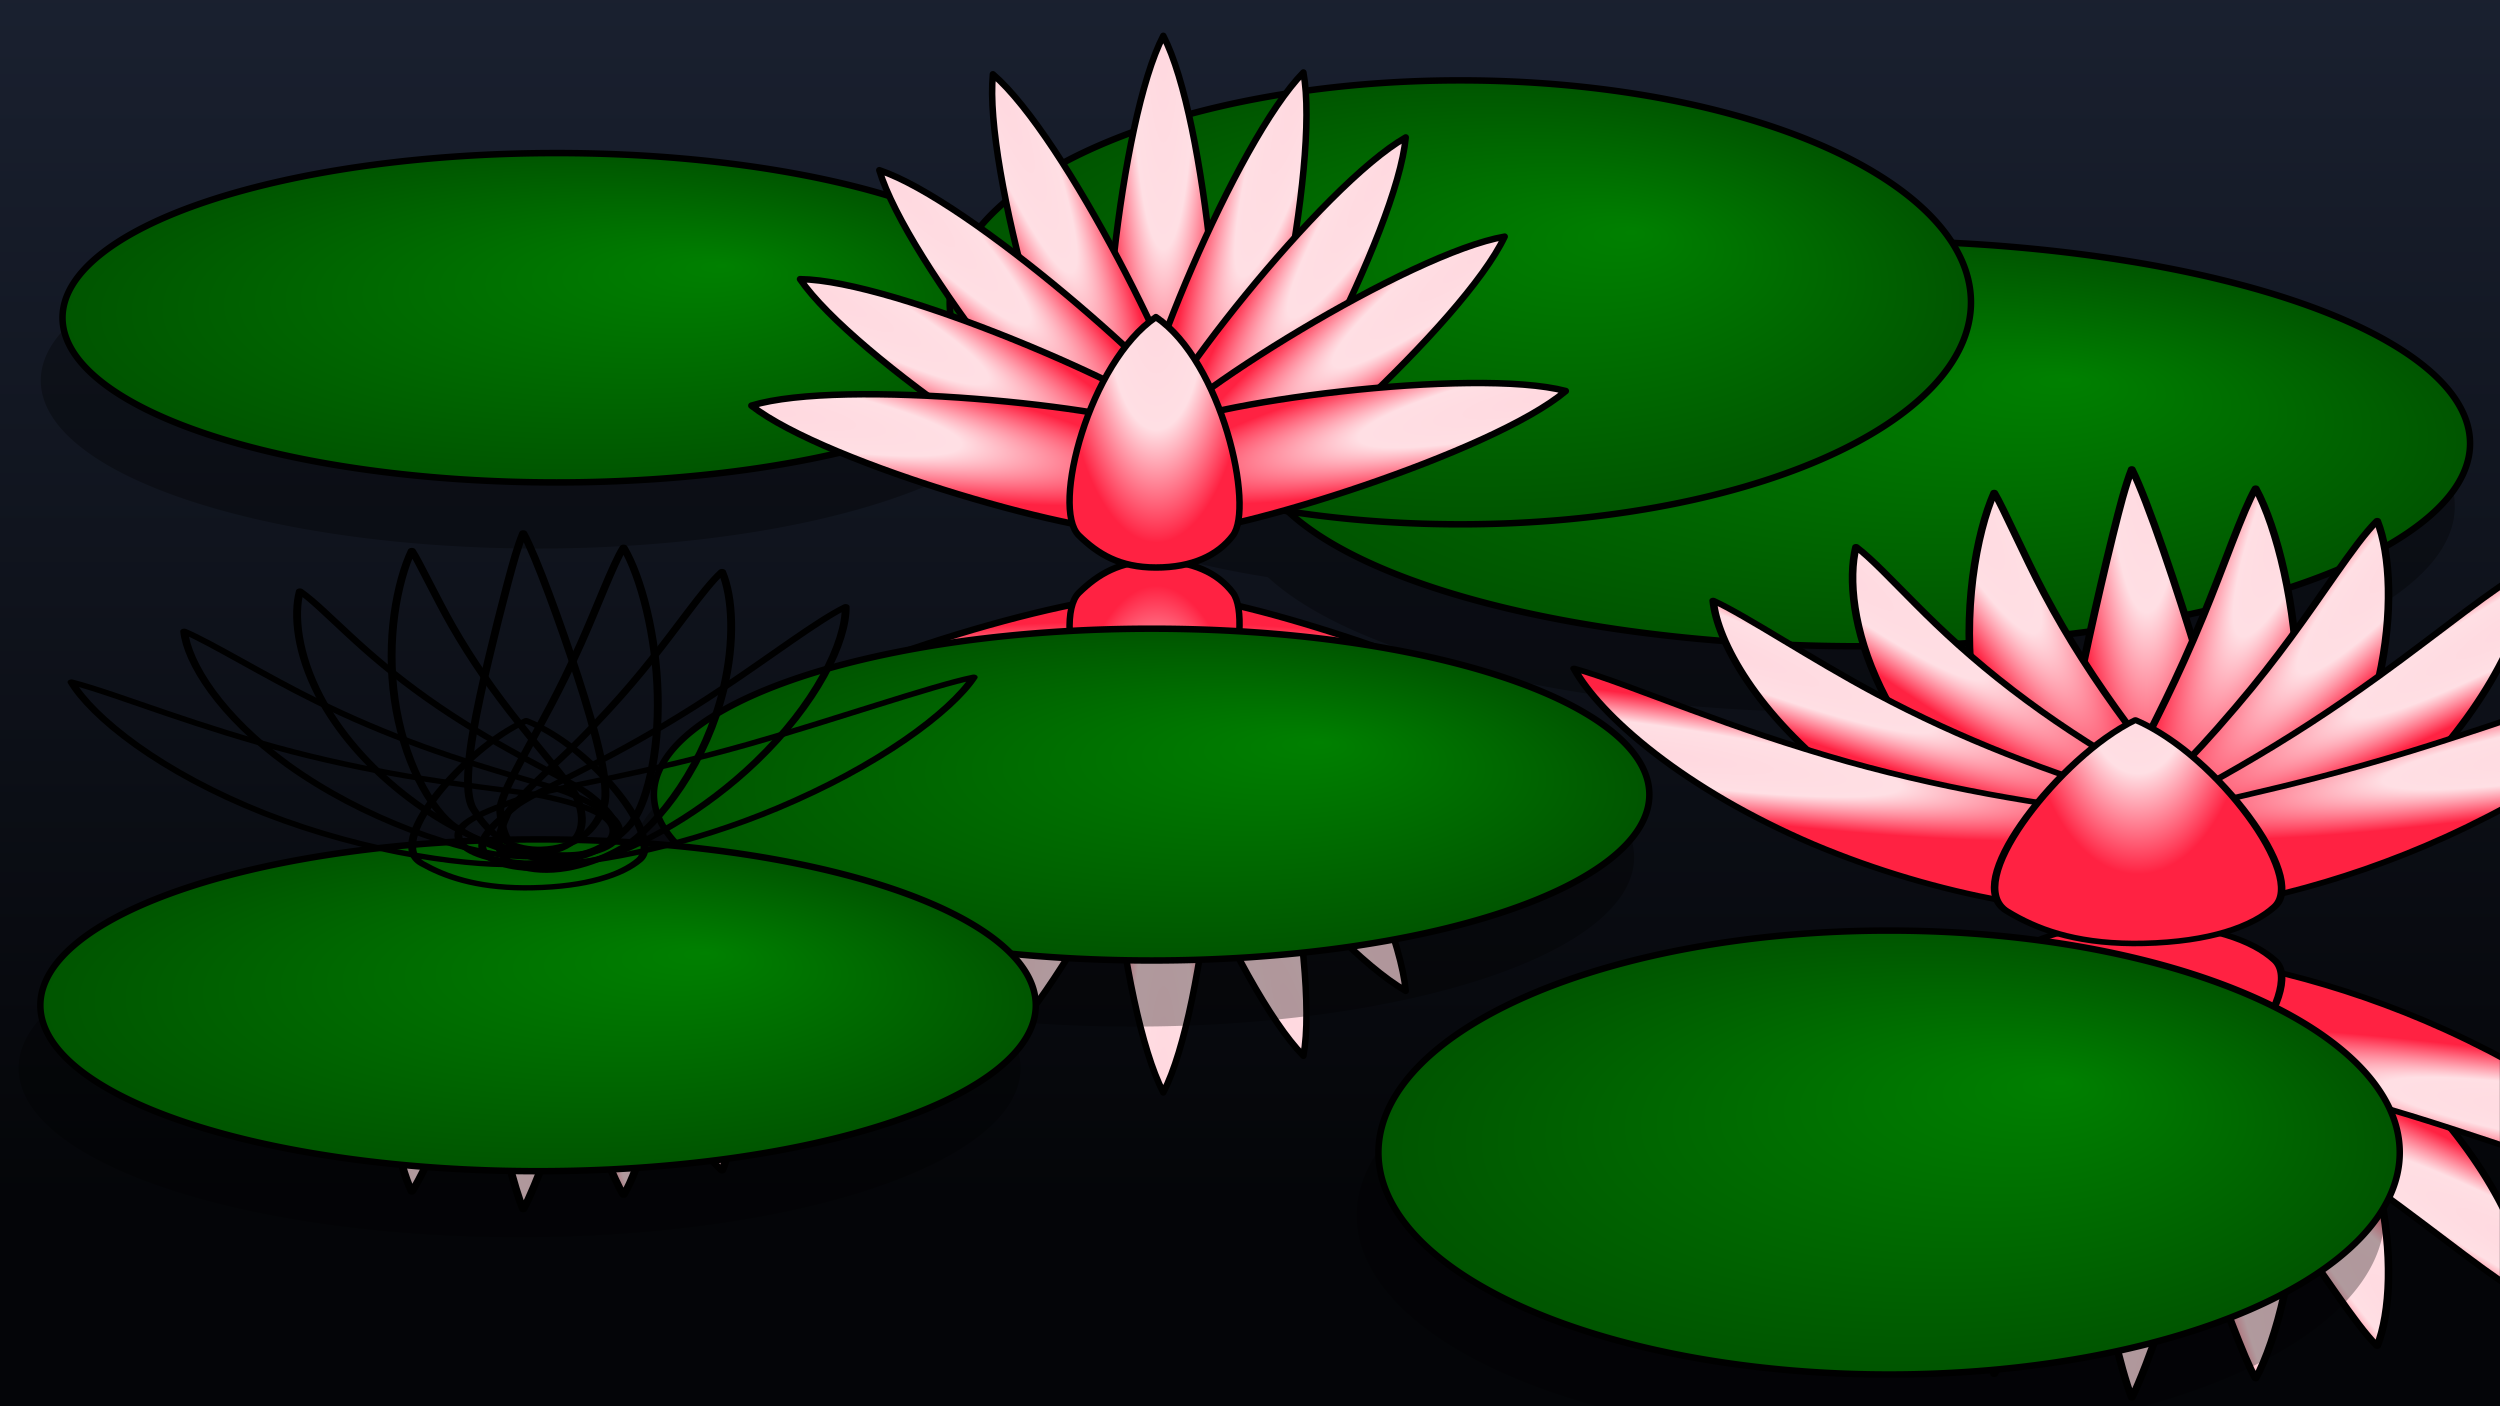 <?xml version="1.0" encoding="UTF-8"?>
<svg version="1.1" viewBox="0 0 1920 1080" xmlns="http://www.w3.org/2000/svg" xmlns:xlink="http://www.w3.org/1999/xlink">
<defs>
<linearGradient id="bi">
<stop stop-color="#1b2232" offset="0"/>
<stop stop-color="#040508" offset="1"/>
</linearGradient>
<linearGradient id="b">
<stop stop-color="#008000" offset="0"/>
<stop stop-color="#050" offset="1"/>
</linearGradient>
<linearGradient id="a">
<stop stop-color="#ffd8df" offset="0"/>
<stop stop-color="#ffdfe4" offset=".5"/>
<stop stop-color="#ff2242" offset="1"/>
</linearGradient>
<radialGradient id="bg" cx="2449.1" cy="185.4" r="100.12" gradientTransform="matrix(.69 -2.4438e-15 5.098e-15 4.692 -729.61 -695.95)" gradientUnits="userSpaceOnUse" xlink:href="#a"/>
<radialGradient id="bf" cx="2449.1" cy="185.4" r="100.12" gradientTransform="matrix(.64 -.257 1.748 4.354 -1119.5 38.334)" gradientUnits="userSpaceOnUse" xlink:href="#a"/>
<radialGradient id="be" cx="2449.1" cy="185.4" r="100.12" gradientTransform="matrix(.66 .202 -1.375 4.486 -246.31 -1112.6)" gradientUnits="userSpaceOnUse" xlink:href="#a"/>
<radialGradient id="bd" cx="2449.1" cy="185.4" r="100.12" gradientTransform="matrix(.496 -.48 3.264 3.37 -1171.3 872.21)" gradientUnits="userSpaceOnUse" xlink:href="#a"/>
<radialGradient id="bc" cx="2449.1" cy="185.4" r="100.12" gradientTransform="matrix(.58 .374 -2.543 3.943 278.39 -1361.1)" gradientUnits="userSpaceOnUse" xlink:href="#a"/>
<radialGradient id="bb" cx="2449.1" cy="185.4" r="100.12" gradientTransform="matrix(.325 -.608 4.138 2.212 -1003.4 1521.7)" gradientUnits="userSpaceOnUse" xlink:href="#a"/>
<radialGradient id="ba" cx="2449.1" cy="185.4" r="100.12" gradientTransform="matrix(.417 .549 -3.736 2.839 1005.9 -1476.7)" gradientUnits="userSpaceOnUse" xlink:href="#a"/>
<radialGradient id="az" cx="2449.1" cy="185.4" r="100.12" gradientTransform="matrix(.126 -.678 4.613 .857 -657.02 2083.1)" gradientUnits="userSpaceOnUse" xlink:href="#a"/>
<radialGradient id="ay" cx="2449.1" cy="185.4" r="100.12" gradientTransform="matrix(.153 .673 -4.575 1.038 1877.2 -1275.5)" gradientUnits="userSpaceOnUse" xlink:href="#a"/>
<radialGradient id="ax" cx="2449.1" cy="185.4" r="100.12" gradientTransform="matrix(1.036 -1.29e-15 7.654e-15 2.477 -1584.9 24.227)" gradientUnits="userSpaceOnUse" xlink:href="#a"/>
<radialGradient id="l" cx="2449.1" cy="185.4" r="100.12" gradientTransform="matrix(.69 -2.4438e-15 5.098e-15 4.692 812.1 -695.95)" gradientUnits="userSpaceOnUse" xlink:href="#a"/>
<radialGradient id="k" cx="2449.1" cy="185.4" r="100.12" gradientTransform="matrix(.64 -.257 1.748 4.354 422.17 38.334)" gradientUnits="userSpaceOnUse" xlink:href="#a"/>
<radialGradient id="j" cx="2449.1" cy="185.4" r="100.12" gradientTransform="matrix(.66 .202 -1.375 4.486 1295.4 -1112.6)" gradientUnits="userSpaceOnUse" xlink:href="#a"/>
<radialGradient id="i" cx="2449.1" cy="185.4" r="100.12" gradientTransform="matrix(.496 -.48 3.264 3.37 370.37 872.21)" gradientUnits="userSpaceOnUse" xlink:href="#a"/>
<radialGradient id="h" cx="2449.1" cy="185.4" r="100.12" gradientTransform="matrix(.58 .374 -2.543 3.943 1820.1 -1361.1)" gradientUnits="userSpaceOnUse" xlink:href="#a"/>
<radialGradient id="g" cx="2449.1" cy="185.4" r="100.12" gradientTransform="matrix(.325 -.608 4.138 2.212 538.35 1521.7)" gradientUnits="userSpaceOnUse" xlink:href="#a"/>
<radialGradient id="f" cx="2449.1" cy="185.4" r="100.12" gradientTransform="matrix(.417 .549 -3.736 2.839 2547.6 -1476.7)" gradientUnits="userSpaceOnUse" xlink:href="#a"/>
<radialGradient id="e" cx="2449.1" cy="185.4" r="100.12" gradientTransform="matrix(.126 -.678 4.613 .857 884.69 2083.1)" gradientUnits="userSpaceOnUse" xlink:href="#a"/>
<radialGradient id="d" cx="2449.1" cy="185.4" r="100.12" gradientTransform="matrix(.153 .673 -4.575 1.038 3419 -1275.5)" gradientUnits="userSpaceOnUse" xlink:href="#a"/>
<radialGradient id="c" cx="2449.1" cy="185.4" r="100.12" gradientTransform="matrix(1.036 -1.29e-15 7.654e-15 2.477 -43.158 24.227)" gradientUnits="userSpaceOnUse" xlink:href="#a"/>
<radialGradient id="aw" cx="2449.1" cy="185.4" r="100.12" gradientTransform="matrix(.69 -2.4438e-15 5.098e-15 4.692 812.1 -695.95)" gradientUnits="userSpaceOnUse" xlink:href="#a"/>
<radialGradient id="av" cx="2449.1" cy="185.4" r="100.12" gradientTransform="matrix(.64 -.257 1.748 4.354 422.17 38.334)" gradientUnits="userSpaceOnUse" xlink:href="#a"/>
<radialGradient id="au" cx="2449.1" cy="185.4" r="100.12" gradientTransform="matrix(.66 .202 -1.375 4.486 1295.4 -1112.6)" gradientUnits="userSpaceOnUse" xlink:href="#a"/>
<radialGradient id="at" cx="2449.1" cy="185.4" r="100.12" gradientTransform="matrix(.496 -.48 3.264 3.37 370.37 872.21)" gradientUnits="userSpaceOnUse" xlink:href="#a"/>
<radialGradient id="as" cx="2449.1" cy="185.4" r="100.12" gradientTransform="matrix(.58 .374 -2.543 3.943 1820.1 -1361.1)" gradientUnits="userSpaceOnUse" xlink:href="#a"/>
<radialGradient id="ar" cx="2449.1" cy="185.4" r="100.12" gradientTransform="matrix(.325 -.608 4.138 2.212 538.35 1521.7)" gradientUnits="userSpaceOnUse" xlink:href="#a"/>
<radialGradient id="aq" cx="2449.1" cy="185.4" r="100.12" gradientTransform="matrix(.417 .549 -3.736 2.839 2547.6 -1476.7)" gradientUnits="userSpaceOnUse" xlink:href="#a"/>
<radialGradient id="ap" cx="2449.1" cy="185.4" r="100.12" gradientTransform="matrix(.126 -.678 4.613 .857 884.69 2083.1)" gradientUnits="userSpaceOnUse" xlink:href="#a"/>
<radialGradient id="ao" cx="2449.1" cy="185.4" r="100.12" gradientTransform="matrix(.153 .673 -4.575 1.038 3419 -1275.5)" gradientUnits="userSpaceOnUse" xlink:href="#a"/>
<radialGradient id="an" cx="2449.1" cy="185.4" r="100.12" gradientTransform="matrix(1.036 -1.29e-15 7.654e-15 2.477 -43.158 24.227)" gradientUnits="userSpaceOnUse" xlink:href="#a"/>
<radialGradient id="am" cx="242.9" cy="383.89" r="379.41" fx="371.38" fy="263.44" gradientTransform="matrix(1 0 0 .333 184.53 88.427)" gradientUnits="userSpaceOnUse" xlink:href="#b"/>
<radialGradient id="al" cx="242.9" cy="383.89" r="379.41" fx="371.38" fy="263.44" gradientTransform="matrix(1.232 0 0 .411 1130.3 155.27)" gradientUnits="userSpaceOnUse" xlink:href="#b"/>
<radialGradient id="ak" cx="242.9" cy="383.89" r="379.41" fx="371.38" fy="263.44" gradientTransform="matrix(1.008 0 0 .336 639.78 453.69)" gradientUnits="userSpaceOnUse" xlink:href="#b"/>
<radialGradient id="aj" cx="242.9" cy="383.89" r="379.41" fx="371.38" fy="263.44" gradientTransform="matrix(1.008 0 0 .336 168.52 615.51)" gradientUnits="userSpaceOnUse" xlink:href="#b"/>
<radialGradient id="ai" cx="242.9" cy="383.89" r="379.41" fx="371.38" fy="263.44" gradientTransform="matrix(1.034 0 0 .449 1199.8 685.03)" gradientUnits="userSpaceOnUse" xlink:href="#b"/>
<radialGradient id="ah" cx="242.9" cy="383.89" r="379.41" fx="371.38" fy="263.44" gradientTransform="matrix(1.034 0 0 .449 870.47 32.074)" gradientUnits="userSpaceOnUse" xlink:href="#b"/>
<filter id="bk" x="-.014" y="-.026" width="1.028" height="1.052" color-interpolation-filters="sRGB">
<feGaussianBlur stdDeviation="10.725"/>
</filter>
<radialGradient id="ag" cx="2449.1" cy="185.4" r="100.12" gradientTransform="matrix(.69 -2.4438e-15 5.098e-15 4.692 -729.61 -695.95)" gradientUnits="userSpaceOnUse" xlink:href="#a"/>
<radialGradient id="af" cx="2449.1" cy="185.4" r="100.12" gradientTransform="matrix(.64 -.257 1.748 4.354 -1119.5 38.334)" gradientUnits="userSpaceOnUse" xlink:href="#a"/>
<radialGradient id="ae" cx="2449.1" cy="185.4" r="100.12" gradientTransform="matrix(.66 .202 -1.375 4.486 -246.31 -1112.6)" gradientUnits="userSpaceOnUse" xlink:href="#a"/>
<radialGradient id="ad" cx="2449.1" cy="185.4" r="100.12" gradientTransform="matrix(.496 -.48 3.264 3.37 -1171.3 872.21)" gradientUnits="userSpaceOnUse" xlink:href="#a"/>
<radialGradient id="ac" cx="2449.1" cy="185.4" r="100.12" gradientTransform="matrix(.58 .374 -2.543 3.943 278.39 -1361.1)" gradientUnits="userSpaceOnUse" xlink:href="#a"/>
<radialGradient id="ab" cx="2449.1" cy="185.4" r="100.12" gradientTransform="matrix(.325 -.608 4.138 2.212 -1003.4 1521.7)" gradientUnits="userSpaceOnUse" xlink:href="#a"/>
<radialGradient id="aa" cx="2449.1" cy="185.4" r="100.12" gradientTransform="matrix(.417 .549 -3.736 2.839 1005.9 -1476.7)" gradientUnits="userSpaceOnUse" xlink:href="#a"/>
<radialGradient id="z" cx="2449.1" cy="185.4" r="100.12" gradientTransform="matrix(.126 -.678 4.613 .857 -657.02 2083.1)" gradientUnits="userSpaceOnUse" xlink:href="#a"/>
<radialGradient id="y" cx="2449.1" cy="185.4" r="100.12" gradientTransform="matrix(.153 .673 -4.575 1.038 1877.2 -1275.5)" gradientUnits="userSpaceOnUse" xlink:href="#a"/>
<radialGradient id="x" cx="2449.1" cy="185.4" r="100.12" gradientTransform="matrix(1.036 -1.29e-15 7.654e-15 2.477 -1584.9 24.227)" gradientUnits="userSpaceOnUse" xlink:href="#a"/>
<radialGradient id="w" cx="2449.1" cy="185.4" r="100.12" gradientTransform="matrix(.69 -2.4438e-15 5.098e-15 4.692 812.1 -695.95)" gradientUnits="userSpaceOnUse" xlink:href="#a"/>
<radialGradient id="v" cx="2449.1" cy="185.4" r="100.12" gradientTransform="matrix(.64 -.257 1.748 4.354 422.17 38.334)" gradientUnits="userSpaceOnUse" xlink:href="#a"/>
<radialGradient id="u" cx="2449.1" cy="185.4" r="100.12" gradientTransform="matrix(.66 .202 -1.375 4.486 1295.4 -1112.6)" gradientUnits="userSpaceOnUse" xlink:href="#a"/>
<radialGradient id="t" cx="2449.1" cy="185.4" r="100.12" gradientTransform="matrix(.496 -.48 3.264 3.37 370.37 872.21)" gradientUnits="userSpaceOnUse" xlink:href="#a"/>
<radialGradient id="s" cx="2449.1" cy="185.4" r="100.12" gradientTransform="matrix(.58 .374 -2.543 3.943 1820.1 -1361.1)" gradientUnits="userSpaceOnUse" xlink:href="#a"/>
<radialGradient id="r" cx="2449.1" cy="185.4" r="100.12" gradientTransform="matrix(.325 -.608 4.138 2.212 538.35 1521.7)" gradientUnits="userSpaceOnUse" xlink:href="#a"/>
<radialGradient id="q" cx="2449.1" cy="185.4" r="100.12" gradientTransform="matrix(.417 .549 -3.736 2.839 2547.6 -1476.7)" gradientUnits="userSpaceOnUse" xlink:href="#a"/>
<radialGradient id="p" cx="2449.1" cy="185.4" r="100.12" gradientTransform="matrix(.126 -.678 4.613 .857 884.69 2083.1)" gradientUnits="userSpaceOnUse" xlink:href="#a"/>
<radialGradient id="o" cx="2449.1" cy="185.4" r="100.12" gradientTransform="matrix(.153 .673 -4.575 1.038 3419 -1275.5)" gradientUnits="userSpaceOnUse" xlink:href="#a"/>
<radialGradient id="n" cx="2449.1" cy="185.4" r="100.12" gradientTransform="matrix(1.036 -1.29e-15 7.654e-15 2.477 -43.158 24.227)" gradientUnits="userSpaceOnUse" xlink:href="#a"/>
<linearGradient id="bj" x1="1050.4" x2="1050.4" y1="872.91" y2="478.29" gradientUnits="userSpaceOnUse">
<stop offset="0"/>
<stop stop-color="#fff" offset="1"/>
</linearGradient>
<mask id="bh" maskUnits="userSpaceOnUse">
<path d="m0-27.638h1920v1080h-1920z" color="#000000" color-rendering="auto" fill="url(#bj)" image-rendering="auto" shape-rendering="auto" solid-color="#000000" style="isolation:auto;mix-blend-mode:normal"/>
</mask>
<linearGradient id="m" x1="1100.1" x2="1100.1" y1="-89.868" y2="897.79" gradientUnits="userSpaceOnUse" xlink:href="#bi"/>
<clipPath id="bl">
<path d="m0-27.638h1920v1080h-1920z" color="#000000" color-rendering="auto" fill="url(#m)" image-rendering="auto" shape-rendering="auto" solid-color="#000000" style="isolation:auto;mix-blend-mode:normal"/>
</clipPath>
</defs>
<g transform="translate(0 27.638)">
<g clip-path="url(#bl)" shape-rendering="auto">
<path d="m0-27.638h1920v1080h-1920z" color="#000000" color-rendering="auto" fill="url(#m)" image-rendering="auto" solid-color="#000000" style="isolation:auto;mix-blend-mode:normal"/>
<g mask="url(#bh)" stroke="#000" stroke-linecap="round" stroke-linejoin="round">
<g transform="matrix(.698 0 0 -.698 223.33 932.76)" stroke-width="7.163">
<path d="m960 695.83c-26.759 0-42.63-28.565-56.409-66.659-20.841-57.617 7.957-362.15 56.409-455.27 48.452 93.129 72.267 396.09 56.409 455.27-11.077 41.34-29.649 66.659-56.409 66.659z" color="#000000" color-rendering="auto" fill="url(#ag)" image-rendering="auto" solid-color="#000000" style="isolation:auto;mix-blend-mode:normal"/>
<path d="m966.91 700.57c-24.833 9.968-50.202-10.63-77.179-40.849-40.803-45.707-127.52-339.05-117.24-443.52 79.656 68.378 214.61 340.67 221.94 401.5 5.12 42.491-2.685 72.906-27.518 82.874z" color="#000000" color-rendering="auto" fill="url(#af)" image-rendering="auto" solid-color="#000000" style="isolation:auto;mix-blend-mode:normal"/>
<path d="m961.19 713.25c-25.584-7.843-32.385-39.805-34.394-80.264-3.038-61.195 113.75-343.91 187.37-418.75 19.029 103.24-46.997 399.88-79.505 451.81-22.707 36.278-47.884 55.042-73.468 47.199z" color="#000000" color-rendering="auto" fill="url(#ae)" image-rendering="auto" solid-color="#000000" style="isolation:auto;mix-blend-mode:normal"/>
<path d="m1010.6 696.7c-19.224 18.615-50.496 9.134-86.894-8.648-55.052-26.894-246.21-265.7-276.18-366.31 99.591 33.198 327.45 234.28 357.23 287.83 20.8 37.404 25.071 68.513 5.847 87.127z" color="#000000" color-rendering="auto" fill="url(#ad)" image-rendering="auto" solid-color="#000000" style="isolation:auto;mix-blend-mode:normal"/>
<path d="m943.85 724.29c-22.487-14.505-20.34-47.112-11.271-86.593 13.717-59.715 202.98-300.02 294.18-352.01-9.763 104.52-153.97 372.03-199.37 413.17-31.717 28.736-61.048 39.946-83.535 25.441z" color="#000000" color-rendering="auto" fill="url(#ac)" image-rendering="auto" solid-color="#000000" style="isolation:auto;mix-blend-mode:normal"/>
<path d="m1020.6 687.67c-12.615 23.599-45.288 24.13-85.379 18.323-60.638-8.782-315.63-177.74-374.92-264.37 104.97 1.172 383.39 122.99 428.1 164.87 31.237 29.257 44.81 57.572 32.196 81.171z" color="#000000" color-rendering="auto" fill="url(#ab)" image-rendering="auto" solid-color="#000000" style="isolation:auto;mix-blend-mode:normal"/>
<path d="m920.05 710.62c-16.19-21.306-3.049-51.224 18.945-85.243 33.266-51.454 293.15-212.77 396.62-230.54-44.834 94.923-271.64 297.19-328.36 320.37-39.617 16.193-71.013 16.724-87.203-4.582z" color="#000000" color-rendering="auto" fill="url(#aa)" image-rendering="auto" solid-color="#000000" style="isolation:auto;mix-blend-mode:normal"/>
<path d="m1019.9 676.11c-4.887 26.309-35.87 36.696-75.839 43.287-60.454 9.969-354.6-73.956-437.32-138.6 100.41-30.63 402.63 1.281 457.92 27.681 38.622 18.44 60.124 41.324 55.237 67.633z" color="#000000" color-rendering="auto" fill="url(#z)" image-rendering="auto" solid-color="#000000" style="isolation:auto;mix-blend-mode:normal"/>
<path d="m893.9 680.21c-5.922-26.096 18.422-47.894 52.522-69.762 51.576-33.075 354.93-72.387 456.47-45.747-80.097 67.861-370.28 158.13-431.5 155.77-42.767-1.653-71.568-14.162-77.49-40.257z" color="#000000" color-rendering="auto" fill="url(#y)" image-rendering="auto" solid-color="#000000" style="isolation:auto;mix-blend-mode:normal"/>
<path d="m951.88 758.91c-40.176 0-64.003-15.079-84.691-35.188-31.29-30.415 11.946-191.17 84.691-240.33 72.745 49.16 108.5 209.09 84.691 240.33-16.631 21.823-44.515 35.188-84.691 35.188z" color="#000000" color-rendering="auto" fill="url(#x)" image-rendering="auto" solid-color="#000000" style="isolation:auto;mix-blend-mode:normal"/>
</g>
<g transform="matrix(.686 0 0 -.466 -1305.3 1009.4)" stroke-width="8.843">
<path d="m2508.9 753.24c-7.365 0.31-14.204-0.589-20.532-2.517-26.067-8.023-42.866-33.099-55.909-64.281-11.353-27.143-4.46-100.61 7.727-184.4 10.164-69.885 30.361-187.77 39.814-234.13 2.885-13.917 5.717-26.178 8.541-36.022 14.338 38.582 41.976 150.71 60.891 236.15 20.797 93.937 36.357 181.17 29.527 212.81-9.19 42.576-32.226 70.8-70.06 72.391z" color="#000000" color-rendering="auto" fill="url(#l)" image-rendering="auto" solid-color="#000000" style="isolation:auto;mix-blend-mode:normal"/>
<path d="m2518.8 757.52c-9.839 3.366-19.989 4.09-30.257 2.645-25.807-3.737-51.649-20.984-76.276-44.285-13.144-12.437-28.235-40.605-40.804-78.135-12.739-38.039-22.127-83.118-26.826-131.5-4.701-48.402-4.348-96.162-0.3-139.95 3.982-43.073 11.419-80.541 19.465-105.33 8.209 18.442 27.508 78.747 45.349 124.5 22.096 56.666 46.215 107.39 75.7 161.73 30.958 57.08 59.612 103.35 64.969 125.14 10.194 41.476 3.727 73.293-31.021 85.183z" color="#000000" color-rendering="auto" fill="url(#k)" image-rendering="auto" solid-color="#000000" style="isolation:auto;mix-blend-mode:normal"/>
<path d="m2511.3 770.57c-9.115-1.548-16.616-4.765-22.716-9.304-18.624-13.873-24.085-39.763-25.731-70.127-0.863-15.926 9.068-45.689 23.064-83.767 25.231-68.866 42.464-112.21 66.964-192.63 18.936-62.156 36.223-131.29 47.984-159.14 9.709 24.08 19.013 61.056 25.948 103.71 7.021 43.183 11.456 91.047 12.272 139.26 0.818 48.348-2.059 93.936-8.072 132.93-5.944 38.55-14.66 68.308-23.564 82.809-24.654 40.152-59.097 62.549-96.148 56.257z" color="#000000" color-rendering="auto" fill="url(#j)" image-rendering="auto" solid-color="#000000" style="isolation:auto;mix-blend-mode:normal"/>
<path d="m2579.1 748.77c-19.317 17.025-52.265 17.004-90.627 7.057-3.5243e-7 -9.7305e-7 -7.2247e-6 -1.8732e-6 -7.2247e-6 -1.8732e-6 -9.921-2.606-20.125-5.877-30.516-9.685-24.357-8.927-65.081-39.384-103.98-84.676-39.783-46.322-72.61-101.86-93.485-160.66-24.761-69.79-29.178-134.08-22.007-173.02 14.845 15.412 32.351 41.138 54.378 71.056 24.669 33.786 52.173 68.399 87.469 105.26 35.352 36.92 70.308 67.507 105.44 95.711 35.633 28.602 64.788 49.853 76.353 63.19 29.702 34.255 41.56 64.098 16.978 85.763z" color="#000000" color-rendering="auto" fill="url(#i)" image-rendering="auto" solid-color="#000000" style="isolation:auto;mix-blend-mode:normal"/>
<path d="m2486.7 782.39c-33.201-14.104-28.207-47.437-16.226-86.489 2.296-7.484 8.147-17.682 16.462-30.226 37.904-57.532 46.342-61.18 96.185-140.71 38.741-61.818 62.755-109.83 90.121-163.07 14.25-27.606 26.622-50.903 37.856-66.239 12.179 41.829 14.547 115.04 1.623 193.87-9.423 57.458-26.086 112.8-47.883 161.07-21.4 47.391-45.63 82.823-62.575 97.542-38.572 33.505-80.577 47.548-113.29 35.183-0.764-0.291-1.522-0.596-2.274-0.916z" color="#000000" color-rendering="auto" fill="url(#h)" image-rendering="auto" solid-color="#000000" style="isolation:auto;mix-blend-mode:normal"/>
<path d="m2591.6 738.23c-12.888 23.292-52.298 30.261-102.91 27.183-4.1358e-7 -1.1162e-6 -8.2792e-6 -5.0341e-7 -8.2792e-6 -5.0341e-7 -4.791-0.313-9.665-0.72-14.612-1.213-23.058-2.298-64.956-16.543-111.7-42.768-47.66-26.737-95.711-63.171-137.69-107.69-37.022-39.576-65.179-81.144-84.734-120.6-19.323-38.991-29.305-74.104-30.986-99.068 30.723 19.197 89.451 72.716 148.74 115.65 37.669 27.237 76.318 51.47 117.69 73.704 41.566 22.339 78.236 38.609 111.05 52.779 24.999 10.761 44.259 19.014 54.836 25.627 41.255 25.793 64.599 50.578 50.315 76.393z" color="#000000" color-rendering="auto" fill="url(#g)" image-rendering="auto" solid-color="#000000" style="isolation:auto;mix-blend-mode:normal"/>
<path d="m2452.3 768.61c-22.859-21.876-1.629-51.145 26.565-85.049 2.093-2.517 4.859-5.3 8.225-8.349 17.164-15.669 59.537-45.372 98.964-76.38 44.539-35.028 83.804-69.669 126.09-111.15 55.144-54.098 105.3-110.65 137.34-134.12 0.546 27.88-7.736 68.558-24.76 113.91-17.286 46.044-42.59 94.434-75.28 140.82-29.055 41.123-61.339 76.564-93.707 105.05-31.819 28.002-61.146 46.899-79.314 54.33-32.863 13.441-63.432 19.015-87.451 16.331-15.341-1.784-27.824-6.913-36.675-15.383z" color="#000000" color-rendering="auto" fill="url(#f)" image-rendering="auto" solid-color="#000000" style="isolation:auto;mix-blend-mode:normal"/>
<path d="m2589.3 726.88c-3.237 26.514-43.518 42.449-100.38 50.368-0.64 0.085-1.283 0.17-1.927 0.253-21.885 2.826-65.244-0.587-117.84-13.943-53.635-13.621-112.38-36.342-169.97-69.417-57.189-33.328-105.49-72.192-143.37-112.01-37.318-39.225-62.066-76.875-72.999-104.39 26.75 10.192 63.469 29.833 105.76 51.06 44.021 22.095 90.03 43.881 142.76 64.062 50.366 19.083 98.077 33.042 144.3 43.993 47.164 11.174 82.139 16.87 111.24 22.876 10.223 2.086 18.523 4.029 24.628 5.999 49.425 15.951 81.109 33.965 77.79 61.15z" color="#000000" color-rendering="auto" fill="url(#e)" image-rendering="auto" solid-color="#000000" style="isolation:auto;mix-blend-mode:normal"/>
<path d="m2416.7 736.7c-6.534-26.259 27.951-45.309 70.318-67.512 0.43-0.228 0.862-0.456 1.294-0.685 16.51-8.731 54.155-19.061 99.564-33.263 48.613-15.204 97.038-31.936 152.89-55.137 91.314-37.924 207.05-97.096 252.11-110.39-12.098 27.562-39.109 64.838-77.44 103.64-38.963 39.44-87.194 78.1-142.1 112.06-48.674 30.069-97.898 52.69-143.69 68.347-44.923 15.36-82.82 22.654-103.43 23.283-13.393 0.409-25.913-0.006-37.355-1.181-41.252-4.421-67.043-18.57-72.166-39.159z" color="#000000" color-rendering="auto" fill="url(#d)" image-rendering="auto" solid-color="#000000" style="isolation:auto;mix-blend-mode:normal"/>
<path d="m2499.3 816.71c-3.307 0.105-6.546 0.148-9.718 0.131-5.6e-11 4.1e-12 -8.5863e-6 -1.4942e-6 -8.5863e-6 -1.4942e-6 -54.552-0.589-88.471-18.538-114.28-39.887-20.872-17.269-10.147-61.51 13.548-107.8 23.085-45.097 60.358-96.427 96.038-122.92 2.307-1.715 4.629-3.348 6.967-4.891 38.96 22.757 77.217 72.298 102.4 118.53 25.616 47.016 38.645 92.973 24.135 111.13-19.688 24.636-58.897 43.798-119.1 45.71z" color="#000000" color-rendering="auto" fill="url(#c)" image-rendering="auto" solid-color="#000000" style="isolation:auto;mix-blend-mode:normal"/>
</g>
<g transform="matrix(.847 0 0 -.623 -470.6 1190.4)" stroke-width="6.883">
<path d="m2508.9 753.24c-7.365 0.31-14.204-0.589-20.532-2.517-26.067-8.023-42.866-33.099-55.909-64.281-11.353-27.143-4.46-100.61 7.727-184.4 10.164-69.885 30.361-187.77 39.814-234.13 2.885-13.917 5.717-26.178 8.541-36.022 14.338 38.582 41.976 150.71 60.891 236.15 20.797 93.937 36.357 181.17 29.527 212.81-9.19 42.576-32.226 70.8-70.06 72.391z" color="#000000" color-rendering="auto" fill="url(#w)" image-rendering="auto" solid-color="#000000" style="isolation:auto;mix-blend-mode:normal"/>
<path d="m2518.8 757.52c-9.839 3.366-19.989 4.09-30.257 2.645-25.807-3.737-51.649-20.984-76.276-44.285-13.144-12.437-28.235-40.605-40.804-78.135-12.739-38.039-22.127-83.118-26.826-131.5-4.701-48.402-4.348-96.162-0.3-139.95 3.982-43.073 11.419-80.541 19.465-105.33 8.209 18.442 27.508 78.747 45.349 124.5 22.096 56.666 46.215 107.39 75.7 161.73 30.958 57.08 59.612 103.35 64.969 125.14 10.194 41.476 3.727 73.293-31.021 85.183z" color="#000000" color-rendering="auto" fill="url(#v)" image-rendering="auto" solid-color="#000000" style="isolation:auto;mix-blend-mode:normal"/>
<path d="m2511.3 770.57c-9.115-1.548-16.616-4.765-22.716-9.304-18.624-13.873-24.085-39.763-25.731-70.127-0.863-15.926 9.068-45.689 23.064-83.767 25.231-68.866 42.464-112.21 66.964-192.63 18.936-62.156 36.223-131.29 47.984-159.14 9.709 24.08 19.013 61.056 25.948 103.71 7.021 43.183 11.456 91.047 12.272 139.26 0.818 48.348-2.059 93.936-8.072 132.93-5.944 38.55-14.66 68.308-23.564 82.809-24.654 40.152-59.097 62.549-96.148 56.257z" color="#000000" color-rendering="auto" fill="url(#u)" image-rendering="auto" solid-color="#000000" style="isolation:auto;mix-blend-mode:normal"/>
<path d="m2579.1 748.77c-19.317 17.025-52.265 17.004-90.627 7.057-3.5243e-7 -9.7305e-7 -7.2247e-6 -1.8732e-6 -7.2247e-6 -1.8732e-6 -9.921-2.606-20.125-5.877-30.516-9.685-24.357-8.927-65.081-39.384-103.98-84.676-39.783-46.322-72.61-101.86-93.485-160.66-24.761-69.79-29.178-134.08-22.007-173.02 14.845 15.412 32.351 41.138 54.378 71.056 24.669 33.786 52.173 68.399 87.469 105.26 35.352 36.92 70.308 67.507 105.44 95.711 35.633 28.602 64.788 49.853 76.353 63.19 29.702 34.255 41.56 64.098 16.978 85.763z" color="#000000" color-rendering="auto" fill="url(#t)" image-rendering="auto" solid-color="#000000" style="isolation:auto;mix-blend-mode:normal"/>
<path d="m2486.7 782.39c-33.201-14.104-28.207-47.437-16.226-86.489 2.296-7.484 8.147-17.682 16.462-30.226 37.904-57.532 46.342-61.18 96.185-140.71 38.741-61.818 62.755-109.83 90.121-163.07 14.25-27.606 26.622-50.903 37.856-66.239 12.179 41.829 14.547 115.04 1.623 193.87-9.423 57.458-26.086 112.8-47.883 161.07-21.4 47.391-45.63 82.823-62.575 97.542-38.572 33.505-80.577 47.548-113.29 35.183-0.764-0.291-1.522-0.596-2.274-0.916z" color="#000000" color-rendering="auto" fill="url(#s)" image-rendering="auto" solid-color="#000000" style="isolation:auto;mix-blend-mode:normal"/>
<path d="m2591.6 738.23c-12.888 23.292-52.298 30.261-102.91 27.183-4.1358e-7 -1.1162e-6 -8.2792e-6 -5.0341e-7 -8.2792e-6 -5.0341e-7 -4.791-0.313-9.665-0.72-14.612-1.213-23.058-2.298-64.956-16.543-111.7-42.768-47.66-26.737-95.711-63.171-137.69-107.69-37.022-39.576-65.179-81.144-84.734-120.6-19.323-38.991-29.305-74.104-30.986-99.068 30.723 19.197 89.451 72.716 148.74 115.65 37.669 27.237 76.318 51.47 117.69 73.704 41.566 22.339 78.236 38.609 111.05 52.779 24.999 10.761 44.259 19.014 54.836 25.627 41.255 25.793 64.599 50.578 50.315 76.393z" color="#000000" color-rendering="auto" fill="url(#r)" image-rendering="auto" solid-color="#000000" style="isolation:auto;mix-blend-mode:normal"/>
<path d="m2452.3 768.61c-22.859-21.876-1.629-51.145 26.565-85.049 2.093-2.517 4.859-5.3 8.225-8.349 17.164-15.669 59.537-45.372 98.964-76.38 44.539-35.028 83.804-69.669 126.09-111.15 55.144-54.098 105.3-110.65 137.34-134.12 0.546 27.88-7.736 68.558-24.76 113.91-17.286 46.044-42.59 94.434-75.28 140.82-29.055 41.123-61.339 76.564-93.707 105.05-31.819 28.002-61.146 46.899-79.314 54.33-32.863 13.441-63.432 19.015-87.451 16.331-15.341-1.784-27.824-6.913-36.675-15.383z" color="#000000" color-rendering="auto" fill="url(#q)" image-rendering="auto" solid-color="#000000" style="isolation:auto;mix-blend-mode:normal"/>
<path d="m2589.3 726.88c-3.237 26.514-43.518 42.449-100.38 50.368-0.64 0.085-1.283 0.17-1.927 0.253-21.885 2.826-65.244-0.587-117.84-13.943-53.635-13.621-112.38-36.342-169.97-69.417-57.189-33.328-105.49-72.192-143.37-112.01-37.318-39.225-62.066-76.875-72.999-104.39 26.75 10.192 63.469 29.833 105.76 51.06 44.021 22.095 90.03 43.881 142.76 64.062 50.366 19.083 98.077 33.042 144.3 43.993 47.164 11.174 82.139 16.87 111.24 22.876 10.223 2.086 18.523 4.029 24.628 5.999 49.425 15.951 81.109 33.965 77.79 61.15z" color="#000000" color-rendering="auto" fill="url(#p)" image-rendering="auto" solid-color="#000000" style="isolation:auto;mix-blend-mode:normal"/>
<path d="m2416.7 736.7c-6.534-26.259 27.951-45.309 70.318-67.512 0.43-0.228 0.862-0.456 1.294-0.685 16.51-8.731 54.155-19.061 99.564-33.263 48.613-15.204 97.038-31.936 152.89-55.137 91.314-37.924 207.05-97.096 252.11-110.39-12.098 27.562-39.109 64.838-77.44 103.64-38.963 39.44-87.194 78.1-142.1 112.06-48.674 30.069-97.898 52.69-143.69 68.347-44.923 15.36-82.82 22.654-103.43 23.283-13.393 0.409-25.913-0.006-37.355-1.181-41.252-4.421-67.043-18.57-72.166-39.159z" color="#000000" color-rendering="auto" fill="url(#o)" image-rendering="auto" solid-color="#000000" style="isolation:auto;mix-blend-mode:normal"/>
<path d="m2499.3 816.71c-3.307 0.105-6.546 0.148-9.718 0.131-5.6e-11 4.1e-12 -8.5863e-6 -1.4942e-6 -8.5863e-6 -1.4942e-6 -54.552-0.589-88.471-18.538-114.28-39.887-20.872-17.269-10.147-61.51 13.548-107.8 23.085-45.097 60.358-96.427 96.038-122.92 2.307-1.715 4.629-3.348 6.967-4.891 38.96 22.757 77.217 72.298 102.4 118.53 25.616 47.016 38.645 92.973 24.135 111.13-19.688 24.636-58.897 43.798-119.1 45.71z" color="#000000" color-rendering="auto" fill="url(#n)" image-rendering="auto" solid-color="#000000" style="isolation:auto;mix-blend-mode:normal"/>
</g>
</g>
<g transform="translate(-14.195 48.262)" filter="url(#bk)" opacity=".31" stroke="#000" stroke-linecap="round" stroke-linejoin="round" stroke-width="5">
<path d="m806.84 216.39a379.41 126.47 0 0 1-379.41 126.47 379.41 126.47 0 0 1-379.41-126.47 379.41 126.47 0 0 1 379.41-126.47 379.41 126.47 0 0 1 379.41 126.47z" color="#000000" color-rendering="auto" image-rendering="auto" opacity="1" solid-color="#000000" style="isolation:auto;mix-blend-mode:normal"/>
<path d="m1897 312.91a467.41 155.8 0 0 1-467.41 155.8 467.41 155.8 0 0 1-467.41-155.8 467.41 155.8 0 0 1 467.41-155.8 467.41 155.8 0 0 1 467.41 155.8z" color="#000000" color-rendering="auto" image-rendering="auto" opacity="1" solid-color="#000000" style="isolation:auto;mix-blend-mode:normal"/>
<path d="m1266.7 582.61a382.24 127.41 0 0 1-382.24 127.41 382.24 127.41 0 0 1-382.24-127.41 382.24 127.41 0 0 1 382.24-127.41 382.24 127.41 0 0 1 382.24 127.41z" color="#000000" color-rendering="auto" image-rendering="auto" opacity="1" solid-color="#000000" style="isolation:auto;mix-blend-mode:normal"/>
<path d="m795.48 744.43a382.24 127.41 0 0 1-382.24 127.41 382.24 127.41 0 0 1-382.24-127.41 382.24 127.41 0 0 1 382.24-127.41 382.24 127.41 0 0 1 382.24 127.41z" color="#000000" color-rendering="auto" image-rendering="auto" opacity="1" solid-color="#000000" style="isolation:auto;mix-blend-mode:normal"/>
<path d="m1843 857.52a392.18 170.47 0 0 1-392.18 170.47 392.18 170.47 0 0 1-392.18-170.47 392.18 170.47 0 0 1 392.18-170.47 392.18 170.47 0 0 1 392.18 170.47z" color="#000000" color-rendering="auto" image-rendering="auto" opacity="1" solid-color="#000000" style="isolation:auto;mix-blend-mode:normal"/>
<path d="m1513.7 204.56a392.18 170.47 0 0 1-392.18 170.47 392.18 170.47 0 0 1-392.18-170.47 392.18 170.47 0 0 1 392.18-170.47 392.18 170.47 0 0 1 392.18 170.47z" color="#000000" color-rendering="auto" image-rendering="auto" opacity="1" solid-color="#000000" style="isolation:auto;mix-blend-mode:normal"/>
</g>
<path d="m806.84 216.39a379.41 126.47 0 0 1-379.41 126.47 379.41 126.47 0 0 1-379.41-126.47 379.41 126.47 0 0 1 379.41-126.47 379.41 126.47 0 0 1 379.41 126.47z" color="#000000" color-rendering="auto" fill="url(#am)" image-rendering="auto" solid-color="#000000" stroke="#000" stroke-linecap="round" stroke-linejoin="round" stroke-width="5" style="isolation:auto;mix-blend-mode:normal"/>
<path d="m1897 312.91a467.41 155.8 0 0 1-467.41 155.8 467.41 155.8 0 0 1-467.41-155.8 467.41 155.8 0 0 1 467.41-155.8 467.41 155.8 0 0 1 467.41 155.8z" color="#000000" color-rendering="auto" fill="url(#al)" image-rendering="auto" solid-color="#000000" stroke="#000" stroke-linecap="round" stroke-linejoin="round" stroke-width="5" style="isolation:auto;mix-blend-mode:normal"/>
<path d="m1266.7 582.61a382.24 127.41 0 0 1-382.24 127.41 382.24 127.41 0 0 1-382.24-127.41 382.24 127.41 0 0 1 382.24-127.41 382.24 127.41 0 0 1 382.24 127.41z" color="#000000" color-rendering="auto" fill="url(#ak)" image-rendering="auto" solid-color="#000000" stroke="#000" stroke-linecap="round" stroke-linejoin="round" stroke-width="5" style="isolation:auto;mix-blend-mode:normal"/>
<path d="m795.48 744.43a382.24 127.41 0 0 1-382.24 127.41 382.24 127.41 0 0 1-382.24-127.41 382.24 127.41 0 0 1 382.24-127.41 382.24 127.41 0 0 1 382.24 127.41z" color="#000000" color-rendering="auto" fill="url(#aj)" image-rendering="auto" solid-color="#000000" stroke="#000" stroke-linecap="round" stroke-linejoin="round" stroke-width="5" style="isolation:auto;mix-blend-mode:normal"/>
<path d="m1843 857.52a392.18 170.47 0 0 1-392.18 170.47 392.18 170.47 0 0 1-392.18-170.47 392.18 170.47 0 0 1 392.18-170.47 392.18 170.47 0 0 1 392.18 170.47z" color="#000000" color-rendering="auto" fill="url(#ai)" image-rendering="auto" solid-color="#000000" stroke="#000" stroke-linecap="round" stroke-linejoin="round" stroke-width="5" style="isolation:auto;mix-blend-mode:normal"/>
<path d="m1513.7 204.56a392.18 170.47 0 0 1-392.18 170.47 392.18 170.47 0 0 1-392.18-170.47 392.18 170.47 0 0 1 392.18-170.47 392.18 170.47 0 0 1 392.18 170.47z" color="#000000" color-rendering="auto" fill="url(#ah)" image-rendering="auto" solid-color="#000000" stroke="#000" stroke-linecap="round" stroke-linejoin="round" stroke-width="5" style="isolation:auto;mix-blend-mode:normal"/>
<g transform="matrix(.698 0 0 .698 223.33 -121.51)" stroke="#000" stroke-linecap="round" stroke-linejoin="round" stroke-width="7.163">
<path d="m960 695.83c-26.759 0-42.63-28.565-56.409-66.659-20.841-57.617 7.957-362.15 56.409-455.27 48.452 93.129 72.267 396.09 56.409 455.27-11.077 41.34-29.649 66.659-56.409 66.659z" color="#000000" color-rendering="auto" fill="url(#bg)" image-rendering="auto" solid-color="#000000" style="isolation:auto;mix-blend-mode:normal"/>
<path d="m966.91 700.57c-24.833 9.968-50.202-10.63-77.179-40.849-40.803-45.707-127.52-339.05-117.24-443.52 79.656 68.378 214.61 340.67 221.94 401.5 5.12 42.491-2.685 72.906-27.518 82.874z" color="#000000" color-rendering="auto" fill="url(#bf)" image-rendering="auto" solid-color="#000000" style="isolation:auto;mix-blend-mode:normal"/>
<path d="m961.19 713.25c-25.584-7.843-32.385-39.805-34.394-80.264-3.038-61.195 113.75-343.91 187.37-418.75 19.029 103.24-46.997 399.88-79.505 451.81-22.707 36.278-47.884 55.042-73.468 47.199z" color="#000000" color-rendering="auto" fill="url(#be)" image-rendering="auto" solid-color="#000000" style="isolation:auto;mix-blend-mode:normal"/>
<path d="m1010.6 696.7c-19.224 18.615-50.496 9.134-86.894-8.648-55.052-26.894-246.21-265.7-276.18-366.31 99.591 33.198 327.45 234.28 357.23 287.83 20.8 37.404 25.071 68.513 5.847 87.127z" color="#000000" color-rendering="auto" fill="url(#bd)" image-rendering="auto" solid-color="#000000" style="isolation:auto;mix-blend-mode:normal"/>
<path d="m943.85 724.29c-22.487-14.505-20.34-47.112-11.271-86.593 13.717-59.715 202.98-300.02 294.18-352.01-9.763 104.52-153.97 372.03-199.37 413.17-31.717 28.736-61.048 39.946-83.535 25.441z" color="#000000" color-rendering="auto" fill="url(#bc)" image-rendering="auto" solid-color="#000000" style="isolation:auto;mix-blend-mode:normal"/>
<path d="m1020.6 687.67c-12.615 23.599-45.288 24.13-85.379 18.323-60.638-8.782-315.63-177.74-374.92-264.37 104.97 1.172 383.39 122.99 428.1 164.87 31.237 29.257 44.81 57.572 32.196 81.171z" color="#000000" color-rendering="auto" fill="url(#bb)" image-rendering="auto" solid-color="#000000" style="isolation:auto;mix-blend-mode:normal"/>
<path d="m920.05 710.62c-16.19-21.306-3.049-51.224 18.945-85.243 33.266-51.454 293.15-212.77 396.62-230.54-44.834 94.923-271.64 297.19-328.36 320.37-39.617 16.193-71.013 16.724-87.203-4.582z" color="#000000" color-rendering="auto" fill="url(#ba)" image-rendering="auto" solid-color="#000000" style="isolation:auto;mix-blend-mode:normal"/>
<path d="m1019.9 676.11c-4.887 26.309-35.87 36.696-75.839 43.287-60.454 9.969-354.6-73.956-437.32-138.6 100.41-30.63 402.63 1.281 457.92 27.681 38.622 18.44 60.124 41.324 55.237 67.633z" color="#000000" color-rendering="auto" fill="url(#az)" image-rendering="auto" solid-color="#000000" style="isolation:auto;mix-blend-mode:normal"/>
<path d="m893.9 680.21c-5.922-26.096 18.422-47.894 52.522-69.762 51.576-33.075 354.93-72.387 456.47-45.747-80.097 67.861-370.28 158.13-431.5 155.77-42.767-1.653-71.568-14.162-77.49-40.257z" color="#000000" color-rendering="auto" fill="url(#ay)" image-rendering="auto" solid-color="#000000" style="isolation:auto;mix-blend-mode:normal"/>
<path d="m951.88 758.91c-40.176 0-64.003-15.079-84.691-35.188-31.29-30.415 11.946-191.17 84.691-240.33 72.745 49.16 108.5 209.09 84.691 240.33-16.631 21.823-44.515 35.188-84.691 35.188z" color="#000000" color-rendering="auto" fill="url(#ax)" image-rendering="auto" solid-color="#000000" style="isolation:auto;mix-blend-mode:normal"/>
</g>
<g transform="matrix(.686 0 0 .466 -1305.3 273.58)" stroke="#000" stroke-linecap="round" stroke-linejoin="round" stroke-width="8.843">
<path d="m2508.9 753.24c-7.365 0.31-14.204-0.589-20.532-2.517-26.067-8.023-42.866-33.099-55.909-64.281-11.353-27.143-4.46-100.61 7.727-184.4 10.164-69.885 30.361-187.77 39.814-234.13 2.885-13.917 5.717-26.178 8.541-36.022 14.338 38.582 41.976 150.71 60.891 236.15 20.797 93.937 36.357 181.17 29.527 212.81-9.19 42.576-32.226 70.8-70.06 72.391z" color="#000000" color-rendering="auto" fill="url(#l)" image-rendering="auto" solid-color="#000000" style="isolation:auto;mix-blend-mode:normal"/>
<path d="m2518.8 757.52c-9.839 3.366-19.989 4.09-30.257 2.645-25.807-3.737-51.649-20.984-76.276-44.285-13.144-12.437-28.235-40.605-40.804-78.135-12.739-38.039-22.127-83.118-26.826-131.5-4.701-48.402-4.348-96.162-0.3-139.95 3.982-43.073 11.419-80.541 19.465-105.33 8.209 18.442 27.508 78.747 45.349 124.5 22.096 56.666 46.215 107.39 75.7 161.73 30.958 57.08 59.612 103.35 64.969 125.14 10.194 41.476 3.727 73.293-31.021 85.183z" color="#000000" color-rendering="auto" fill="url(#k)" image-rendering="auto" solid-color="#000000" style="isolation:auto;mix-blend-mode:normal"/>
<path d="m2511.3 770.57c-9.115-1.548-16.616-4.765-22.716-9.304-18.624-13.873-24.085-39.763-25.731-70.127-0.863-15.926 9.068-45.689 23.064-83.767 25.231-68.866 42.464-112.21 66.964-192.63 18.936-62.156 36.223-131.29 47.984-159.14 9.709 24.08 19.013 61.056 25.948 103.71 7.021 43.183 11.456 91.047 12.272 139.26 0.818 48.348-2.059 93.936-8.072 132.93-5.944 38.55-14.66 68.308-23.564 82.809-24.654 40.152-59.097 62.549-96.148 56.257z" color="#000000" color-rendering="auto" fill="url(#j)" image-rendering="auto" solid-color="#000000" style="isolation:auto;mix-blend-mode:normal"/>
<path d="m2579.1 748.77c-19.317 17.025-52.265 17.004-90.627 7.057-3.5243e-7 -9.7305e-7 -7.2247e-6 -1.8732e-6 -7.2247e-6 -1.8732e-6 -9.921-2.606-20.125-5.877-30.516-9.685-24.357-8.927-65.081-39.384-103.98-84.676-39.783-46.322-72.61-101.86-93.485-160.66-24.761-69.79-29.178-134.08-22.007-173.02 14.845 15.412 32.351 41.138 54.378 71.056 24.669 33.786 52.173 68.399 87.469 105.26 35.352 36.92 70.308 67.507 105.44 95.711 35.633 28.602 64.788 49.853 76.353 63.19 29.702 34.255 41.56 64.098 16.978 85.763z" color="#000000" color-rendering="auto" fill="url(#i)" image-rendering="auto" solid-color="#000000" style="isolation:auto;mix-blend-mode:normal"/>
<path d="m2486.7 782.39c-33.201-14.104-28.207-47.437-16.226-86.489 2.296-7.484 8.147-17.682 16.462-30.226 37.904-57.532 46.342-61.18 96.185-140.71 38.741-61.818 62.755-109.83 90.121-163.07 14.25-27.606 26.622-50.903 37.856-66.239 12.179 41.829 14.547 115.04 1.623 193.87-9.423 57.458-26.086 112.8-47.883 161.07-21.4 47.391-45.63 82.823-62.575 97.542-38.572 33.505-80.577 47.548-113.29 35.183-0.764-0.291-1.522-0.596-2.274-0.916z" color="#000000" color-rendering="auto" fill="url(#h)" image-rendering="auto" solid-color="#000000" style="isolation:auto;mix-blend-mode:normal"/>
<path d="m2591.6 738.23c-12.888 23.292-52.298 30.261-102.91 27.183-4.1358e-7 -1.1162e-6 -8.2792e-6 -5.0341e-7 -8.2792e-6 -5.0341e-7 -4.791-0.313-9.665-0.72-14.612-1.213-23.058-2.298-64.956-16.543-111.7-42.768-47.66-26.737-95.711-63.171-137.69-107.69-37.022-39.576-65.179-81.144-84.734-120.6-19.323-38.991-29.305-74.104-30.986-99.068 30.723 19.197 89.451 72.716 148.74 115.65 37.669 27.237 76.318 51.47 117.69 73.704 41.566 22.339 78.236 38.609 111.05 52.779 24.999 10.761 44.259 19.014 54.836 25.627 41.255 25.793 64.599 50.578 50.315 76.393z" color="#000000" color-rendering="auto" fill="url(#g)" image-rendering="auto" solid-color="#000000" style="isolation:auto;mix-blend-mode:normal"/>
<path d="m2452.3 768.61c-22.859-21.876-1.629-51.145 26.565-85.049 2.093-2.517 4.859-5.3 8.225-8.349 17.164-15.669 59.537-45.372 98.964-76.38 44.539-35.028 83.804-69.669 126.09-111.15 55.144-54.098 105.3-110.65 137.34-134.12 0.546 27.88-7.736 68.558-24.76 113.91-17.286 46.044-42.59 94.434-75.28 140.82-29.055 41.123-61.339 76.564-93.707 105.05-31.819 28.002-61.146 46.899-79.314 54.33-32.863 13.441-63.432 19.015-87.451 16.331-15.341-1.784-27.824-6.913-36.675-15.383z" color="#000000" color-rendering="auto" fill="url(#f)" image-rendering="auto" solid-color="#000000" style="isolation:auto;mix-blend-mode:normal"/>
<path d="m2589.3 726.88c-3.237 26.514-43.518 42.449-100.38 50.368-0.64 0.085-1.283 0.17-1.927 0.253-21.885 2.826-65.244-0.587-117.84-13.943-53.635-13.621-112.38-36.342-169.97-69.417-57.189-33.328-105.49-72.192-143.37-112.01-37.318-39.225-62.066-76.875-72.999-104.39 26.75 10.192 63.469 29.833 105.76 51.06 44.021 22.095 90.03 43.881 142.76 64.062 50.366 19.083 98.077 33.042 144.3 43.993 47.164 11.174 82.139 16.87 111.24 22.876 10.223 2.086 18.523 4.029 24.628 5.999 49.425 15.951 81.109 33.965 77.79 61.15z" color="#000000" color-rendering="auto" fill="url(#e)" image-rendering="auto" solid-color="#000000" style="isolation:auto;mix-blend-mode:normal"/>
<path d="m2416.7 736.7c-6.534-26.259 27.951-45.309 70.318-67.512 0.43-0.228 0.862-0.456 1.294-0.685 16.51-8.731 54.155-19.061 99.564-33.263 48.613-15.204 97.038-31.936 152.89-55.137 91.314-37.924 207.05-97.096 252.11-110.39-12.098 27.562-39.109 64.838-77.44 103.64-38.963 39.44-87.194 78.1-142.1 112.06-48.674 30.069-97.898 52.69-143.69 68.347-44.923 15.36-82.82 22.654-103.43 23.283-13.393 0.409-25.913-0.006-37.355-1.181-41.252-4.421-67.043-18.57-72.166-39.159z" color="#000000" color-rendering="auto" fill="url(#d)" image-rendering="auto" solid-color="#000000" style="isolation:auto;mix-blend-mode:normal"/>
<path d="m2499.3 816.71c-3.307 0.105-6.546 0.148-9.718 0.131-5.6e-11 4.1e-12 -8.5863e-6 -1.4942e-6 -8.5863e-6 -1.4942e-6 -54.552-0.589-88.471-18.538-114.28-39.887-20.872-17.269-10.147-61.51 13.548-107.8 23.085-45.097 60.358-96.427 96.038-122.92 2.307-1.715 4.629-3.348 6.967-4.891 38.96 22.757 77.217 72.298 102.4 118.53 25.616 47.016 38.645 92.973 24.135 111.13-19.688 24.636-58.897 43.798-119.1 45.71z" color="#000000" color-rendering="auto" fill="url(#c)" image-rendering="auto" solid-color="#000000" style="isolation:auto;mix-blend-mode:normal"/>
</g>
<g transform="matrix(.847 0 0 .623 -470.6 188.06)" stroke="#000" stroke-linecap="round" stroke-linejoin="round" stroke-width="6.883">
<path d="m2508.9 753.24c-7.365 0.31-14.204-0.589-20.532-2.517-26.067-8.023-42.866-33.099-55.909-64.281-11.353-27.143-4.46-100.61 7.727-184.4 10.164-69.885 30.361-187.77 39.814-234.13 2.885-13.917 5.717-26.178 8.541-36.022 14.338 38.582 41.976 150.71 60.891 236.15 20.797 93.937 36.357 181.17 29.527 212.81-9.19 42.576-32.226 70.8-70.06 72.391z" color="#000000" color-rendering="auto" fill="url(#aw)" image-rendering="auto" solid-color="#000000" style="isolation:auto;mix-blend-mode:normal"/>
<path d="m2518.8 757.52c-9.839 3.366-19.989 4.09-30.257 2.645-25.807-3.737-51.649-20.984-76.276-44.285-13.144-12.437-28.235-40.605-40.804-78.135-12.739-38.039-22.127-83.118-26.826-131.5-4.701-48.402-4.348-96.162-0.3-139.95 3.982-43.073 11.419-80.541 19.465-105.33 8.209 18.442 27.508 78.747 45.349 124.5 22.096 56.666 46.215 107.39 75.7 161.73 30.958 57.08 59.612 103.35 64.969 125.14 10.194 41.476 3.727 73.293-31.021 85.183z" color="#000000" color-rendering="auto" fill="url(#av)" image-rendering="auto" solid-color="#000000" style="isolation:auto;mix-blend-mode:normal"/>
<path d="m2511.3 770.57c-9.115-1.548-16.616-4.765-22.716-9.304-18.624-13.873-24.085-39.763-25.731-70.127-0.863-15.926 9.068-45.689 23.064-83.767 25.231-68.866 42.464-112.21 66.964-192.63 18.936-62.156 36.223-131.29 47.984-159.14 9.709 24.08 19.013 61.056 25.948 103.71 7.021 43.183 11.456 91.047 12.272 139.26 0.818 48.348-2.059 93.936-8.072 132.93-5.944 38.55-14.66 68.308-23.564 82.809-24.654 40.152-59.097 62.549-96.148 56.257z" color="#000000" color-rendering="auto" fill="url(#au)" image-rendering="auto" solid-color="#000000" style="isolation:auto;mix-blend-mode:normal"/>
<path d="m2579.1 748.77c-19.317 17.025-52.265 17.004-90.627 7.057-3.5243e-7 -9.7305e-7 -7.2247e-6 -1.8732e-6 -7.2247e-6 -1.8732e-6 -9.921-2.606-20.125-5.877-30.516-9.685-24.357-8.927-65.081-39.384-103.98-84.676-39.783-46.322-72.61-101.86-93.485-160.66-24.761-69.79-29.178-134.08-22.007-173.02 14.845 15.412 32.351 41.138 54.378 71.056 24.669 33.786 52.173 68.399 87.469 105.26 35.352 36.92 70.308 67.507 105.44 95.711 35.633 28.602 64.788 49.853 76.353 63.19 29.702 34.255 41.56 64.098 16.978 85.763z" color="#000000" color-rendering="auto" fill="url(#at)" image-rendering="auto" solid-color="#000000" style="isolation:auto;mix-blend-mode:normal"/>
<path d="m2486.7 782.39c-33.201-14.104-28.207-47.437-16.226-86.489 2.296-7.484 8.147-17.682 16.462-30.226 37.904-57.532 46.342-61.18 96.185-140.71 38.741-61.818 62.755-109.83 90.121-163.07 14.25-27.606 26.622-50.903 37.856-66.239 12.179 41.829 14.547 115.04 1.623 193.87-9.423 57.458-26.086 112.8-47.883 161.07-21.4 47.391-45.63 82.823-62.575 97.542-38.572 33.505-80.577 47.548-113.29 35.183-0.764-0.291-1.522-0.596-2.274-0.916z" color="#000000" color-rendering="auto" fill="url(#as)" image-rendering="auto" solid-color="#000000" style="isolation:auto;mix-blend-mode:normal"/>
<path d="m2591.6 738.23c-12.888 23.292-52.298 30.261-102.91 27.183-4.1358e-7 -1.1162e-6 -8.2792e-6 -5.0341e-7 -8.2792e-6 -5.0341e-7 -4.791-0.313-9.665-0.72-14.612-1.213-23.058-2.298-64.956-16.543-111.7-42.768-47.66-26.737-95.711-63.171-137.69-107.69-37.022-39.576-65.179-81.144-84.734-120.6-19.323-38.991-29.305-74.104-30.986-99.068 30.723 19.197 89.451 72.716 148.74 115.65 37.669 27.237 76.318 51.47 117.69 73.704 41.566 22.339 78.236 38.609 111.05 52.779 24.999 10.761 44.259 19.014 54.836 25.627 41.255 25.793 64.599 50.578 50.315 76.393z" color="#000000" color-rendering="auto" fill="url(#ar)" image-rendering="auto" solid-color="#000000" style="isolation:auto;mix-blend-mode:normal"/>
<path d="m2452.3 768.61c-22.859-21.876-1.629-51.145 26.565-85.049 2.093-2.517 4.859-5.3 8.225-8.349 17.164-15.669 59.537-45.372 98.964-76.38 44.539-35.028 83.804-69.669 126.09-111.15 55.144-54.098 105.3-110.65 137.34-134.12 0.546 27.88-7.736 68.558-24.76 113.91-17.286 46.044-42.59 94.434-75.28 140.82-29.055 41.123-61.339 76.564-93.707 105.05-31.819 28.002-61.146 46.899-79.314 54.33-32.863 13.441-63.432 19.015-87.451 16.331-15.341-1.784-27.824-6.913-36.675-15.383z" color="#000000" color-rendering="auto" fill="url(#aq)" image-rendering="auto" solid-color="#000000" style="isolation:auto;mix-blend-mode:normal"/>
<path d="m2589.3 726.88c-3.237 26.514-43.518 42.449-100.38 50.368-0.64 0.085-1.283 0.17-1.927 0.253-21.885 2.826-65.244-0.587-117.84-13.943-53.635-13.621-112.38-36.342-169.97-69.417-57.189-33.328-105.49-72.192-143.37-112.01-37.318-39.225-62.066-76.875-72.999-104.39 26.75 10.192 63.469 29.833 105.76 51.06 44.021 22.095 90.03 43.881 142.76 64.062 50.366 19.083 98.077 33.042 144.3 43.993 47.164 11.174 82.139 16.87 111.24 22.876 10.223 2.086 18.523 4.029 24.628 5.999 49.425 15.951 81.109 33.965 77.79 61.15z" color="#000000" color-rendering="auto" fill="url(#ap)" image-rendering="auto" solid-color="#000000" style="isolation:auto;mix-blend-mode:normal"/>
<path d="m2416.7 736.7c-6.534-26.259 27.951-45.309 70.318-67.512 0.43-0.228 0.862-0.456 1.294-0.685 16.51-8.731 54.155-19.061 99.564-33.263 48.613-15.204 97.038-31.936 152.89-55.137 91.314-37.924 207.05-97.096 252.11-110.39-12.098 27.562-39.109 64.838-77.44 103.64-38.963 39.44-87.194 78.1-142.1 112.06-48.674 30.069-97.898 52.69-143.69 68.347-44.923 15.36-82.82 22.654-103.43 23.283-13.393 0.409-25.913-0.006-37.355-1.181-41.252-4.421-67.043-18.57-72.166-39.159z" color="#000000" color-rendering="auto" fill="url(#ao)" image-rendering="auto" solid-color="#000000" style="isolation:auto;mix-blend-mode:normal"/>
<path d="m2499.3 816.71c-3.307 0.105-6.546 0.148-9.718 0.131-5.6e-11 4.1e-12 -8.5863e-6 -1.4942e-6 -8.5863e-6 -1.4942e-6 -54.552-0.589-88.471-18.538-114.28-39.887-20.872-17.269-10.147-61.51 13.548-107.8 23.085-45.097 60.358-96.427 96.038-122.92 2.307-1.715 4.629-3.348 6.967-4.891 38.96 22.757 77.217 72.298 102.4 118.53 25.616 47.016 38.645 92.973 24.135 111.13-19.688 24.636-58.897 43.798-119.1 45.71z" color="#000000" color-rendering="auto" fill="url(#an)" image-rendering="auto" solid-color="#000000" style="isolation:auto;mix-blend-mode:normal"/>
</g>
</g>
</g>
</svg>
